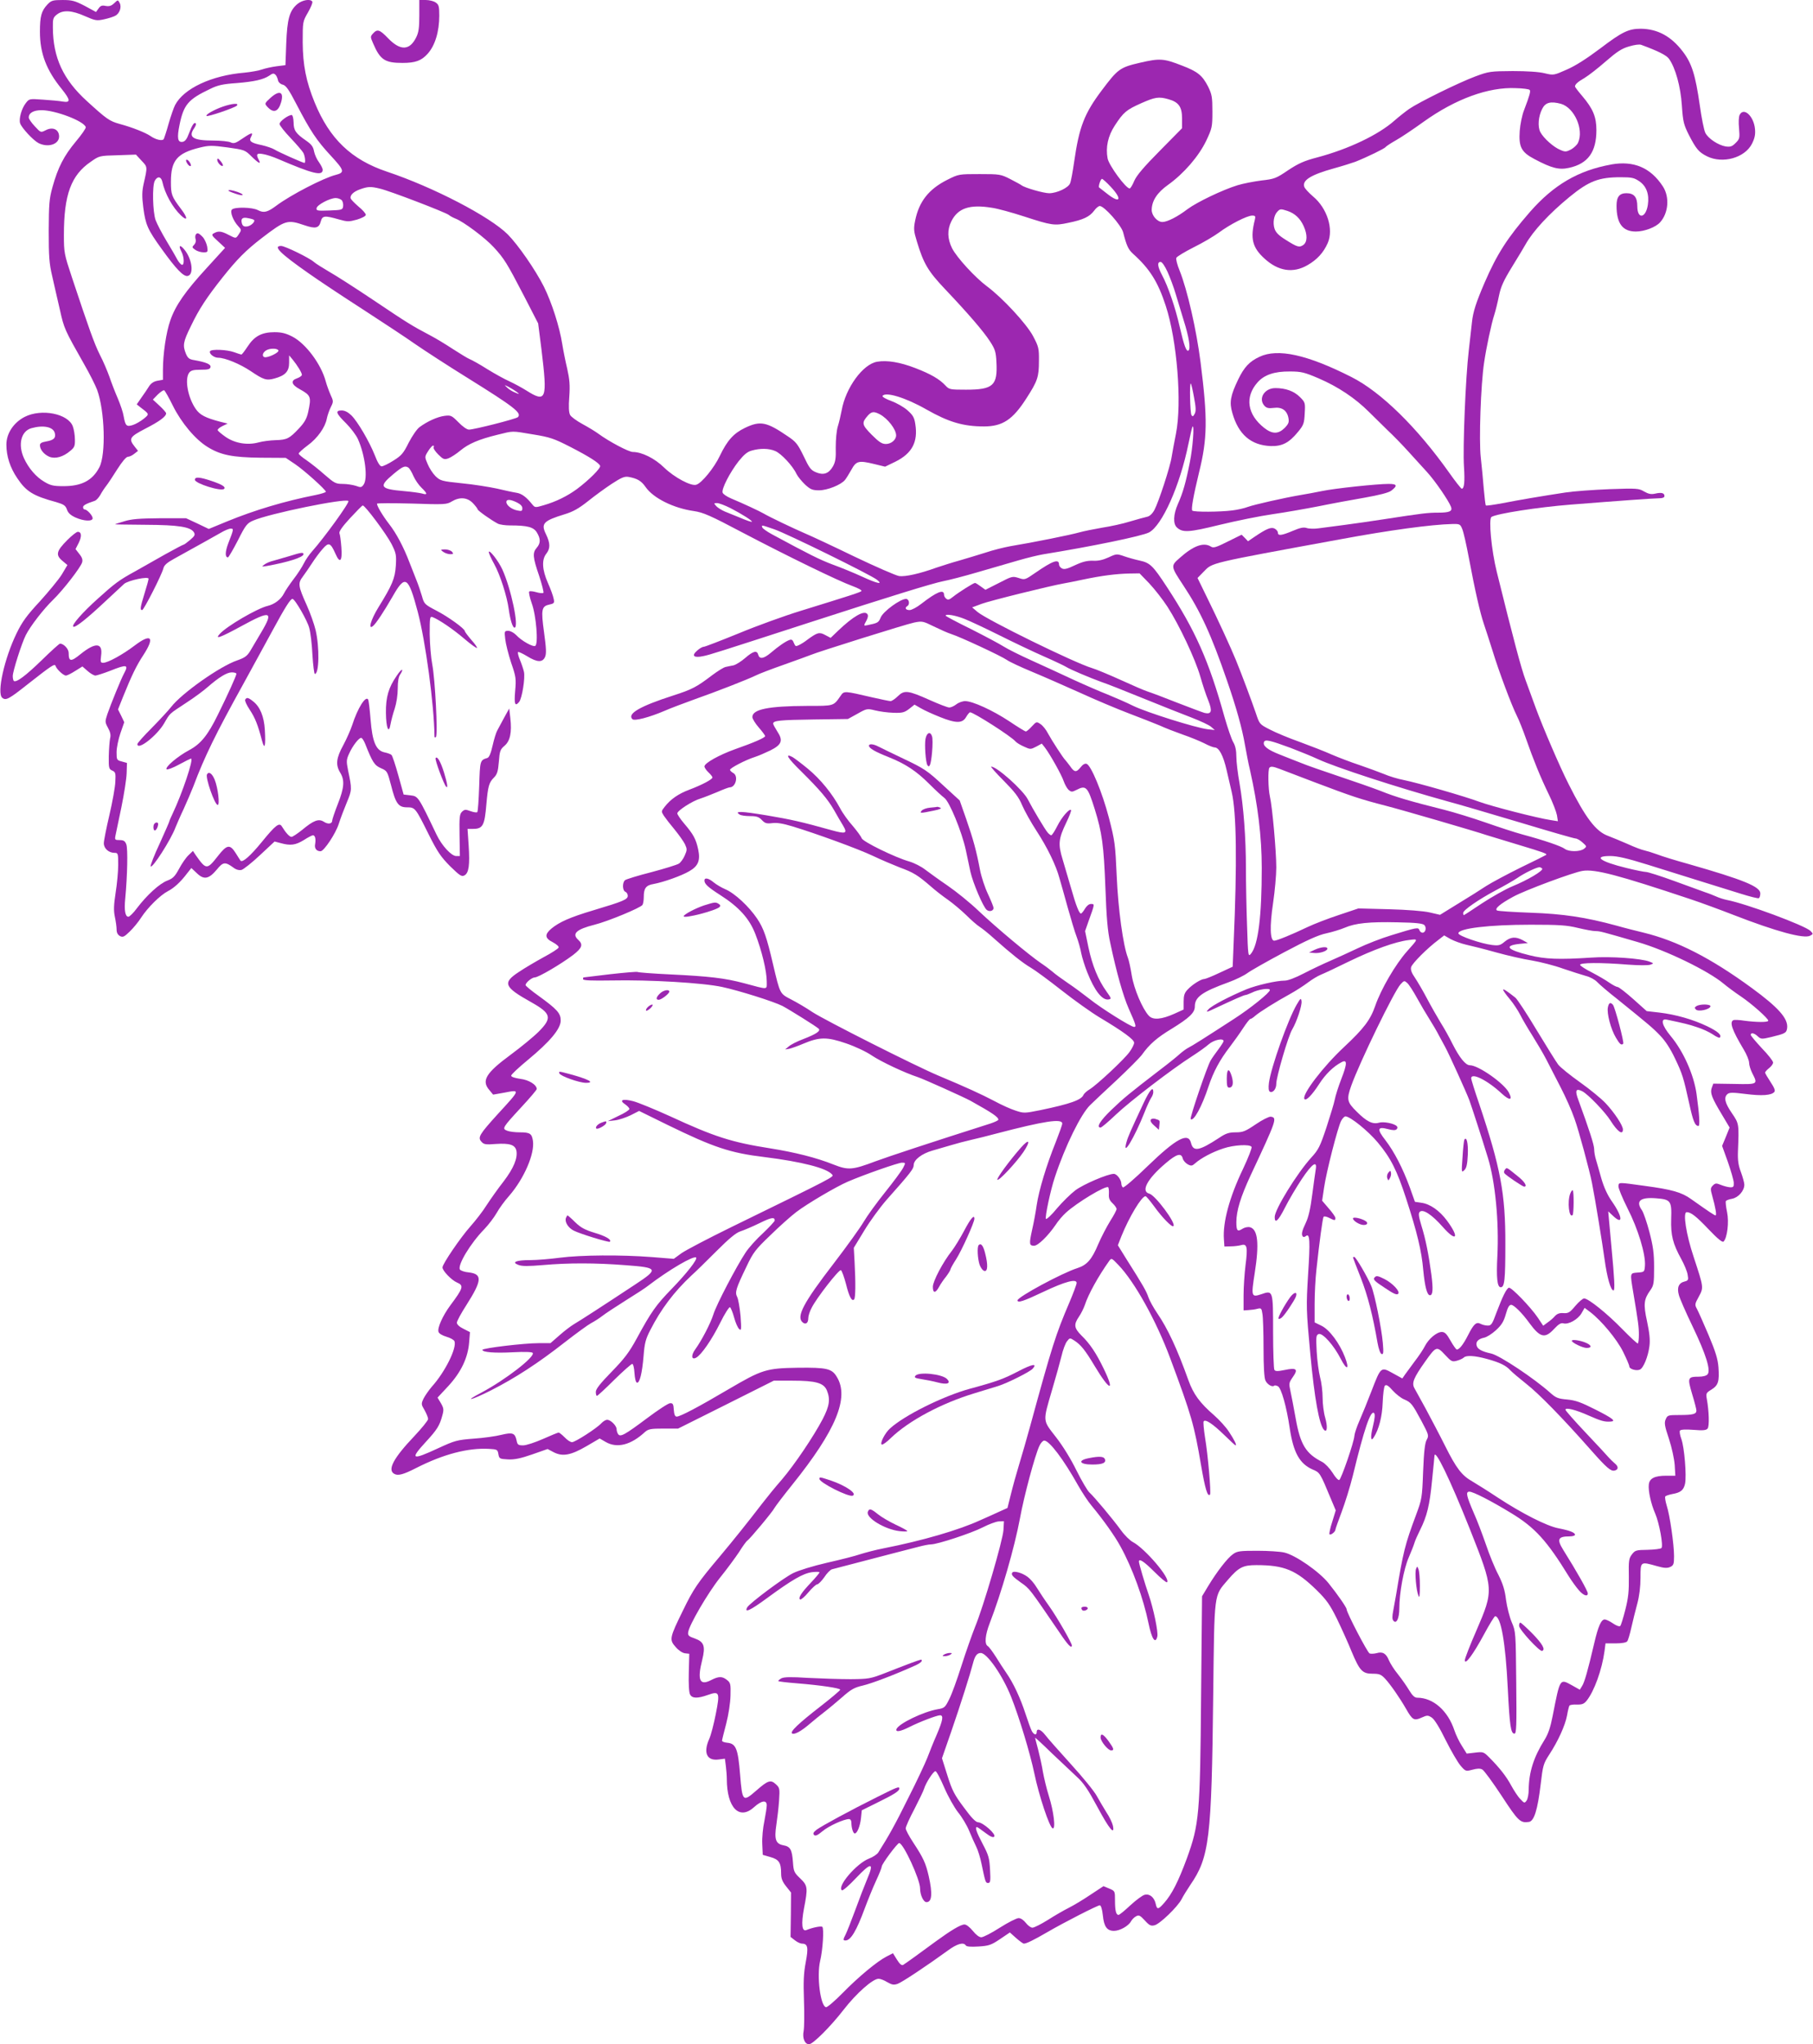 <?xml version="1.0" standalone="no"?>
<!DOCTYPE svg PUBLIC "-//W3C//DTD SVG 20010904//EN"
 "http://www.w3.org/TR/2001/REC-SVG-20010904/DTD/svg10.dtd">
<svg version="1.0" xmlns="http://www.w3.org/2000/svg"
 width="1135pt" height="1280pt" viewBox="0 0 1135 1280"
 preserveAspectRatio="xMidYMid meet">
<g transform="translate(0,1280) scale(0.1,-0.1)"
fill="#9c27b0" stroke="none">
<path d="M298 12773 c-39 -41 -48 -74 -48 -172 0 -135 40 -240 137 -359 55
-69 56 -86 6 -78 -21 4 -77 9 -124 12 -85 6 -86 6 -107 -21 -27 -34 -45 -99
-36 -127 9 -28 81 -106 115 -124 60 -30 129 -8 129 42 -1 44 -40 62 -85 38
-30 -15 -30 -15 -67 25 -21 22 -38 47 -38 55 0 29 30 46 80 46 87 0 265 -68
277 -106 2 -7 -26 -47 -62 -90 -75 -90 -112 -162 -146 -284 -21 -75 -23 -107
-24 -275 0 -161 3 -205 22 -285 12 -52 33 -147 48 -210 26 -117 29 -124 152
-341 34 -59 70 -131 81 -160 48 -131 56 -405 14 -485 -43 -83 -112 -119 -228
-118 -58 0 -78 4 -116 27 -52 30 -99 85 -128 148 -39 86 -18 170 47 188 75 21
136 8 146 -30 8 -31 -6 -45 -53 -53 -29 -5 -40 -11 -40 -24 0 -27 26 -58 59
-72 37 -15 87 -1 131 37 26 21 30 31 29 71 0 26 -6 63 -13 82 -29 80 -196 113
-301 60 -70 -36 -115 -104 -115 -174 0 -72 23 -144 68 -210 56 -84 100 -111
244 -150 47 -14 58 -21 67 -46 7 -22 23 -36 53 -50 53 -24 108 -26 108 -5 0
17 -35 55 -50 55 -5 0 -10 6 -10 14 0 12 19 22 73 40 10 3 25 20 35 37 9 17
26 43 38 58 11 14 42 61 69 104 30 47 55 77 66 77 9 0 27 8 40 19 l23 18 -22
28 c-38 48 -30 60 66 110 90 46 132 77 132 97 0 5 -19 27 -42 48 l-41 38 31
32 c18 17 36 29 40 26 5 -3 30 -47 55 -98 53 -106 140 -210 217 -257 81 -50
155 -65 332 -67 l157 -1 58 -39 c58 -39 193 -161 193 -173 0 -4 -28 -13 -62
-20 -197 -39 -384 -95 -557 -166 l-114 -47 -71 34 -71 33 -165 0 c-129 -1
-177 -5 -222 -19 -32 -9 -58 -18 -58 -19 0 -1 87 -2 193 -3 204 -1 280 -13
301 -47 9 -16 5 -23 -24 -48 -19 -16 -37 -29 -40 -29 -4 0 -56 -28 -116 -61
-60 -34 -145 -82 -189 -107 -99 -54 -128 -76 -233 -171 -96 -86 -167 -167
-153 -175 12 -8 86 51 203 161 51 48 103 96 115 107 26 22 153 49 153 32 0 -6
-11 -47 -25 -91 -27 -88 -30 -105 -15 -105 10 0 123 221 133 262 5 20 24 36
70 61 152 84 245 136 287 160 25 15 53 27 64 27 20 0 20 -2 -15 -92 -20 -53
-21 -88 -2 -88 4 0 32 48 62 106 48 96 58 108 95 124 99 44 578 142 597 123 9
-9 -152 -231 -227 -315 -18 -20 -42 -55 -52 -76 -11 -22 -39 -66 -64 -98 -25
-33 -52 -73 -61 -91 -19 -37 -59 -67 -102 -77 -66 -16 -256 -127 -299 -175
-34 -37 2 -24 136 49 183 100 203 94 123 -40 -24 -41 -55 -93 -68 -115 -20
-33 -34 -43 -82 -60 -107 -36 -348 -206 -414 -292 -18 -23 -73 -82 -122 -132
-49 -49 -89 -94 -89 -100 0 -43 121 51 167 129 39 67 29 57 138 129 50 32 110
77 135 99 70 61 120 92 151 92 16 0 29 -4 29 -9 0 -11 -54 -131 -116 -256 -63
-129 -108 -184 -180 -222 -71 -38 -153 -107 -141 -120 5 -4 40 9 78 30 37 20
71 37 75 37 18 0 -55 -218 -116 -346 -11 -23 -20 -44 -20 -47 0 -3 -27 -65
-60 -138 -34 -72 -59 -137 -57 -143 7 -21 128 167 156 244 8 19 30 71 51 115
20 44 47 107 60 140 71 189 140 329 312 640 57 105 140 255 183 335 79 146
113 200 126 200 15 0 93 -135 105 -182 8 -28 17 -104 20 -169 4 -66 11 -119
15 -119 27 0 30 166 5 274 -9 38 -34 108 -55 155 -55 122 -57 139 -25 181 14
19 41 58 59 86 18 28 47 67 65 87 38 44 49 39 80 -30 28 -65 44 -48 37 41 -3
39 -8 78 -12 87 -4 10 18 42 67 95 40 43 75 79 79 79 15 0 148 -179 180 -241
29 -58 31 -69 27 -136 -5 -80 -23 -122 -109 -261 -48 -78 -67 -145 -33 -116
18 15 66 87 123 186 78 137 97 125 156 -97 49 -185 103 -584 105 -780 0 -8 3
-10 9 -5 13 14 -5 364 -23 455 -8 41 -15 126 -16 189 0 104 1 113 18 107 41
-16 129 -76 198 -135 41 -35 77 -61 80 -58 3 2 -13 26 -36 51 -22 26 -40 50
-40 54 0 15 -102 89 -177 128 -75 39 -78 43 -91 90 -8 27 -23 72 -34 99 -11
28 -31 78 -44 112 -37 97 -82 183 -129 243 -40 52 -75 111 -75 126 0 4 98 4
218 1 205 -7 219 -6 250 13 50 30 98 26 133 -11 16 -17 29 -34 29 -38 0 -8 88
-70 127 -90 12 -6 46 -11 76 -11 109 0 147 -10 168 -44 24 -40 24 -67 -1 -96
-27 -31 -25 -59 15 -175 18 -55 30 -103 27 -107 -4 -4 -24 -2 -45 4 -20 6 -40
8 -44 4 -4 -4 3 -37 16 -74 28 -76 42 -254 22 -266 -14 -9 -87 32 -120 68 -14
14 -35 26 -49 26 -24 0 -25 -2 -19 -52 3 -29 20 -96 37 -148 30 -87 32 -100
25 -177 -7 -83 -1 -99 25 -68 18 22 39 151 30 189 -4 17 -15 50 -25 74 -10 24
-15 45 -12 49 3 3 29 -9 57 -26 63 -39 96 -40 112 -5 9 20 8 53 -6 154 -20
145 -16 164 35 175 28 6 31 10 25 36 -3 17 -19 61 -36 99 -36 82 -40 145 -10
183 26 33 25 66 -2 122 -33 67 -16 84 117 125 53 16 88 36 145 81 41 33 108
82 149 109 60 39 80 48 105 44 56 -10 81 -25 108 -64 48 -69 174 -132 302
-150 59 -9 101 -27 307 -136 280 -147 598 -302 687 -334 35 -13 59 -26 55 -31
-8 -8 -67 -27 -381 -124 -101 -31 -275 -94 -388 -141 -113 -46 -211 -84 -219
-84 -8 0 -27 -11 -42 -25 -36 -32 -19 -46 41 -33 42 9 71 18 666 211 506 164
766 244 835 258 33 6 130 31 215 56 85 25 200 58 255 74 55 16 125 33 155 38
303 49 618 114 663 137 82 43 194 293 247 555 12 57 23 106 26 108 12 12 1
-134 -17 -222 -25 -128 -44 -194 -75 -263 -29 -66 -31 -124 -6 -147 36 -33 74
-31 269 17 103 25 251 55 328 66 77 11 208 34 290 50 83 17 213 41 289 54 90
16 149 31 165 43 42 32 38 43 -16 43 -72 0 -338 -28 -418 -45 -38 -8 -99 -19
-135 -25 -100 -17 -286 -59 -328 -74 -20 -8 -64 -18 -97 -22 -78 -10 -241 -11
-251 -1 -8 8 7 92 42 237 53 214 55 336 10 691 -26 205 -83 454 -131 574 -15
36 -24 72 -21 80 3 8 51 37 108 66 57 28 128 70 158 92 68 51 177 107 209 107
20 0 22 -4 17 -25 -30 -118 -16 -175 60 -244 86 -79 179 -94 270 -41 59 34 99
77 126 138 38 86 -3 218 -92 292 -27 23 -52 50 -55 61 -13 41 43 75 187 115
51 14 111 33 133 41 73 29 184 83 189 92 4 5 32 24 64 42 31 17 110 70 175
117 200 143 406 218 577 210 43 -1 82 -6 86 -11 8 -7 0 -35 -35 -127 -12 -30
-24 -89 -27 -130 -7 -100 10 -133 92 -176 109 -58 155 -69 217 -55 118 26 171
99 171 236 0 83 -21 134 -89 214 -25 29 -45 56 -45 59 0 14 17 29 60 54 25 15
84 61 132 103 69 60 100 81 146 94 33 10 66 15 77 10 106 -39 158 -65 174 -88
40 -57 72 -172 80 -291 7 -104 12 -121 44 -185 46 -89 62 -108 114 -134 97
-48 236 -10 281 79 17 34 22 57 19 91 -7 81 -70 140 -96 90 -6 -11 -8 -47 -4
-84 5 -61 4 -67 -21 -92 -23 -23 -33 -26 -63 -22 -46 8 -109 49 -127 85 -8 15
-24 94 -35 174 -27 189 -50 262 -106 335 -73 96 -158 142 -264 143 -75 0 -117
-20 -251 -122 -85 -64 -158 -111 -212 -134 -81 -36 -82 -36 -137 -23 -35 9
-111 14 -201 14 -139 -1 -149 -2 -235 -34 -104 -39 -350 -160 -413 -203 -24
-17 -66 -50 -92 -73 -100 -89 -288 -179 -485 -231 -80 -21 -116 -37 -181 -80
-75 -51 -86 -55 -166 -64 -47 -6 -115 -19 -151 -30 -94 -29 -254 -106 -312
-149 -64 -49 -128 -81 -158 -81 -32 0 -67 40 -67 76 1 57 34 108 103 157 99
71 191 178 238 275 37 79 39 86 39 184 0 90 -3 107 -27 156 -36 70 -65 94
-165 132 -113 44 -137 46 -262 17 -125 -29 -138 -39 -238 -172 -110 -146 -142
-230 -173 -445 -9 -63 -20 -125 -26 -138 -11 -28 -81 -61 -130 -62 -35 0 -154
34 -174 50 -5 4 -38 22 -71 39 -59 30 -66 31 -191 31 -129 0 -131 0 -201 -35
-118 -59 -179 -137 -203 -257 -10 -50 -9 -65 11 -130 42 -139 70 -186 176
-298 144 -152 240 -263 282 -328 32 -49 37 -67 40 -129 8 -147 -20 -173 -191
-173 -99 0 -105 1 -128 26 -37 40 -92 72 -188 109 -95 37 -178 51 -240 40 -89
-15 -197 -163 -222 -305 -6 -30 -16 -75 -24 -100 -8 -26 -13 -81 -13 -131 2
-69 -2 -92 -18 -120 -26 -45 -59 -56 -106 -36 -32 13 -42 27 -77 101 -37 76
-48 90 -99 124 -133 91 -172 99 -268 53 -71 -34 -111 -78 -158 -176 -35 -74
-113 -170 -147 -180 -32 -11 -138 46 -201 107 -59 58 -140 98 -196 98 -26 0
-149 65 -217 115 -16 12 -60 39 -97 59 -37 20 -73 46 -79 58 -8 15 -10 52 -5
114 5 73 2 108 -13 175 -11 46 -25 116 -31 154 -17 109 -66 261 -115 360 -54
107 -161 261 -226 327 -112 112 -466 296 -756 393 -224 75 -360 206 -453 433
-54 132 -74 235 -75 377 0 129 0 130 33 187 18 32 31 62 27 68 -11 19 -63 10
-93 -15 -50 -42 -64 -94 -70 -247 l-5 -136 -56 -7 c-30 -4 -71 -13 -91 -20
-19 -7 -69 -16 -110 -20 -205 -17 -380 -99 -434 -203 -8 -15 -26 -67 -40 -115
-13 -48 -28 -92 -31 -98 -9 -13 -50 -4 -84 20 -31 21 -114 54 -192 75 -64 18
-80 29 -206 144 -147 134 -211 271 -212 459 -1 55 2 64 25 82 38 30 93 27 176
-10 64 -28 73 -30 119 -20 28 6 59 16 70 22 28 14 42 55 28 81 -11 20 -11 20
-34 -2 -18 -17 -31 -21 -54 -17 -23 5 -32 1 -44 -16 l-16 -22 -70 38 c-62 32
-79 37 -139 37 -61 0 -71 -3 -94 -27z m1430 -445 c5 -7 11 -22 13 -33 3 -11
15 -22 29 -25 20 -5 38 -30 85 -121 89 -171 127 -228 216 -324 85 -92 89 -105
31 -120 -76 -19 -281 -125 -371 -192 -56 -42 -79 -48 -116 -29 -35 19 -146 21
-163 4 -14 -14 8 -71 40 -105 20 -21 20 -24 4 -48 -20 -30 -17 -30 -66 -5 -44
23 -63 25 -90 10 -18 -9 -16 -14 25 -51 l44 -41 -114 -125 c-135 -147 -197
-236 -229 -330 -26 -73 -46 -210 -46 -309 l0 -62 -34 -6 c-23 -4 -41 -16 -53
-35 -10 -16 -31 -48 -48 -71 l-29 -42 24 -19 c56 -43 56 -41 20 -71 -19 -15
-49 -33 -68 -39 -40 -13 -47 -6 -58 55 -3 22 -20 72 -36 110 -17 39 -41 101
-53 137 -13 36 -39 98 -60 138 -35 70 -68 163 -175 485 -48 145 -50 154 -50
265 0 252 45 374 168 458 54 38 55 38 169 41 l114 4 35 -38 c38 -40 38 -36 13
-146 -10 -46 -11 -77 -2 -147 14 -108 27 -138 116 -261 89 -124 135 -172 161
-168 41 6 30 103 -18 163 -29 36 -41 30 -21 -9 19 -35 20 -89 3 -84 -7 3 -20
18 -28 33 -8 16 -39 69 -68 117 -29 48 -59 106 -68 130 -18 52 -22 215 -5 246
16 30 39 28 47 -5 16 -75 64 -162 118 -213 42 -39 42 -14 -1 42 -59 78 -63 90
-63 170 0 133 38 179 181 214 58 14 75 14 173 1 106 -15 110 -16 150 -56 45
-44 63 -53 46 -22 -19 36 -13 44 28 36 20 -3 62 -17 92 -30 219 -94 280 -109
280 -68 0 9 -11 30 -23 47 -13 17 -27 48 -31 68 -5 29 -16 44 -49 67 -65 45
-79 64 -79 115 -1 26 -6 46 -12 46 -22 0 -76 -40 -76 -56 0 -9 31 -48 69 -88
37 -39 73 -81 80 -93 11 -21 15 -63 7 -63 -10 0 -167 70 -188 84 -13 8 -48 20
-78 27 -69 14 -83 25 -69 51 17 32 5 30 -51 -8 -45 -31 -56 -35 -77 -25 -13 6
-62 11 -108 11 -128 0 -159 21 -119 78 9 13 13 26 10 29 -10 11 -23 -9 -43
-62 -13 -36 -25 -51 -40 -53 -31 -5 -36 24 -19 107 26 126 54 159 191 224 48
24 81 31 168 37 109 9 166 22 202 46 24 17 30 17 43 2z m5586 -149 c65 -18 86
-48 86 -120 l0 -62 -139 -141 c-100 -101 -145 -154 -160 -188 -11 -27 -24 -48
-29 -48 -24 0 -130 145 -138 188 -13 70 2 140 45 206 55 84 72 98 166 140 86
38 109 42 169 25z m2458 -29 c84 -24 145 -161 107 -244 -6 -13 -26 -32 -44
-42 -29 -15 -37 -16 -66 -3 -43 17 -106 74 -126 112 -18 35 -12 100 12 146 20
40 53 48 117 31z m-2818 -520 c74 -79 59 -108 -23 -43 -25 20 -48 38 -50 39
-7 5 9 54 18 54 4 0 29 -22 55 -50z m-4576 -11 c59 -13 413 -149 432 -165 8
-7 27 -17 42 -23 50 -19 186 -121 239 -179 66 -72 82 -98 190 -306 l88 -171
21 -165 c38 -312 30 -334 -95 -255 -27 17 -75 43 -105 57 -30 13 -93 48 -140
77 -47 30 -96 57 -109 62 -13 5 -60 34 -105 63 -44 29 -108 68 -141 85 -119
63 -143 78 -350 217 -116 78 -244 160 -285 183 -41 24 -84 51 -95 61 -28 25
-181 100 -205 100 -53 0 -7 -46 170 -170 69 -49 225 -152 346 -230 120 -78
266 -174 324 -215 58 -40 204 -135 325 -210 297 -185 343 -221 317 -247 -11
-11 -274 -78 -306 -78 -13 0 -40 19 -66 46 -43 43 -47 45 -88 40 -44 -6 -106
-34 -155 -70 -16 -11 -46 -55 -68 -97 -33 -67 -46 -82 -96 -113 -31 -20 -65
-36 -74 -36 -10 0 -25 23 -42 68 -34 86 -107 211 -147 251 -21 20 -41 31 -61
31 -42 0 -36 -18 27 -80 30 -30 64 -75 75 -100 45 -101 63 -247 35 -285 -13
-18 -18 -18 -48 -7 -19 6 -56 12 -82 12 -44 0 -53 5 -114 58 -37 33 -88 73
-114 91 -27 18 -48 36 -48 41 0 5 25 28 56 51 62 45 110 114 120 168 4 20 15
52 25 72 17 34 17 37 -2 78 -10 23 -24 61 -30 84 -29 107 -124 235 -208 279
-41 21 -67 28 -113 28 -79 0 -126 -25 -168 -90 -18 -27 -35 -50 -39 -50 -3 0
-24 7 -46 15 -45 16 -141 20 -150 6 -8 -15 24 -41 51 -41 43 0 137 -39 204
-84 80 -54 98 -60 148 -46 67 18 92 44 92 98 l0 47 21 -25 c31 -38 59 -84 59
-97 0 -6 -14 -16 -31 -22 -41 -14 -35 -39 16 -67 72 -40 75 -48 54 -145 -9
-40 -22 -64 -57 -101 -60 -64 -75 -72 -147 -74 -33 -1 -81 -7 -106 -14 -69
-19 -148 -6 -206 34 -26 18 -48 37 -50 42 -2 6 11 17 29 26 l33 16 -45 11
c-95 25 -129 43 -155 81 -49 71 -70 186 -41 226 11 15 27 19 72 19 47 0 59 3
62 17 3 17 -28 30 -101 43 -32 5 -41 12 -53 40 -21 52 -18 74 31 173 51 107
100 181 200 307 89 112 146 169 242 243 150 115 162 118 268 82 70 -24 92 -19
103 23 10 37 23 39 114 13 53 -15 62 -15 113 -1 32 10 55 22 55 30 0 8 -20 31
-45 51 -24 21 -46 43 -49 50 -8 20 16 44 59 59 48 17 66 18 123 4z m-238 -73
c6 -8 10 -25 8 -38 -3 -22 -8 -23 -86 -26 -76 -3 -83 -1 -80 15 4 21 82 62
119 63 15 0 32 -7 39 -14z m4070 -47 c36 -5 126 -30 200 -54 175 -57 191 -59
279 -40 93 19 132 38 160 75 12 17 28 30 36 30 28 0 134 -120 146 -164 22 -85
32 -107 61 -134 105 -94 157 -176 206 -327 71 -217 102 -608 64 -800 -11 -55
-23 -120 -27 -145 -8 -59 -82 -285 -108 -333 -13 -24 -30 -40 -47 -43 -14 -3
-61 -16 -105 -29 -44 -14 -123 -31 -175 -39 -52 -9 -117 -22 -145 -30 -48 -14
-284 -62 -430 -86 -38 -7 -108 -24 -155 -40 -47 -15 -121 -37 -165 -50 -44
-12 -109 -33 -145 -45 -102 -37 -192 -57 -231 -52 -20 3 -146 58 -280 122
-134 65 -273 130 -309 145 -74 32 -223 103 -260 125 -26 15 -122 60 -203 94
-26 11 -50 27 -53 36 -9 22 46 128 100 197 34 42 55 60 83 67 52 15 107 14
146 -3 37 -15 110 -93 133 -143 9 -18 34 -48 55 -68 33 -30 46 -35 87 -35 51
0 137 34 162 65 8 10 26 39 40 64 30 55 46 59 141 36 l70 -17 64 31 c105 52
143 124 125 236 -6 41 -15 56 -49 86 -22 20 -68 46 -101 58 -33 12 -58 26 -55
32 18 28 146 -11 275 -85 139 -79 230 -106 360 -106 116 0 180 42 265 175 71
110 79 135 79 235 1 79 -2 90 -37 156 -41 77 -192 240 -288 311 -75 56 -189
180 -219 239 -29 59 -31 115 -4 169 41 82 115 107 254 84z m1851 -20 c46 -16
78 -46 100 -94 25 -55 24 -100 -2 -119 -25 -17 -37 -14 -111 33 -42 26 -61 45
-69 69 -12 37 -4 85 18 107 17 18 21 18 64 4z m-6471 -56 c10 -10 -19 -38 -43
-41 -18 -2 -27 2 -32 17 -10 32 3 43 38 35 18 -3 34 -8 37 -11z m5719 -325
c16 -35 39 -97 51 -138 12 -41 35 -115 50 -165 34 -107 45 -180 30 -190 -13
-8 -27 29 -55 150 -26 116 -73 254 -110 322 -29 55 -32 83 -9 83 9 0 26 -25
43 -62z m-5566 -493 c3 -14 -70 -48 -88 -41 -19 7 -8 35 19 46 26 11 66 8 69
-5z m5732 -293 c12 -63 13 -87 4 -103 -9 -17 -13 -19 -20 -8 -9 14 -13 206 -4
197 3 -2 12 -41 20 -86z m-4240 34 c19 -15 18 -16 -10 -4 -16 6 -39 20 -50 31
-20 19 -20 19 10 4 17 -9 39 -23 50 -31z m2273 -140 c49 -26 102 -94 102 -132
0 -28 -31 -54 -64 -54 -25 0 -43 12 -89 58 -62 63 -64 74 -24 120 24 26 38 27
75 8z m-2171 -126 c105 -17 131 -26 229 -76 123 -63 185 -103 191 -121 5 -14
-70 -89 -145 -145 -60 -44 -130 -79 -210 -102 -51 -15 -53 -15 -70 6 -38 47
-66 68 -101 73 -20 3 -74 15 -121 26 -47 10 -145 26 -219 33 -127 13 -135 16
-165 45 -17 17 -39 51 -49 76 -19 44 -19 45 3 80 12 19 26 35 31 35 6 0 7 -5
4 -10 -4 -6 9 -26 28 -45 31 -31 38 -34 64 -25 16 6 50 28 75 49 52 43 115 70
233 99 102 25 85 25 222 2z m-780 -208 c6 -4 21 -28 31 -52 11 -25 34 -58 51
-74 38 -37 39 -47 3 -36 -16 4 -66 11 -113 15 -150 13 -160 28 -68 105 60 50
74 56 96 42z m679 -218 c22 -11 34 -23 34 -36 0 -18 -4 -20 -32 -14 -35 7 -68
32 -68 53 0 18 25 17 66 -3z m1336 -35 c70 -36 140 -80 135 -86 -3 -2 -33 8
-68 23 -35 14 -81 33 -101 41 -21 9 -45 24 -54 34 -16 18 -16 19 5 19 12 0 49
-14 83 -31z m275 -133 c77 -26 602 -284 643 -316 42 -33 1 -24 -94 20 -48 22
-130 56 -183 75 -84 32 -142 61 -381 190 -31 17 -58 36 -60 43 -5 16 -7 16 75
-12z"/>
<path d="M1692 12186 c-36 -33 -36 -35 -19 -54 39 -43 69 -33 87 28 19 66 -11
78 -68 26z"/>
<path d="M1394 12132 c-54 -19 -109 -50 -101 -58 7 -7 176 51 189 64 18 18
-27 15 -88 -6z"/>
<path d="M1360 11799 c0 -17 27 -45 35 -37 3 3 -3 16 -14 29 -16 19 -20 20
-21 8z"/>
<path d="M1170 11780 c6 -11 15 -20 21 -20 6 0 6 7 -1 20 -6 11 -15 20 -21 20
-6 0 -6 -7 1 -20z"/>
<path d="M1430 11606 c0 -2 20 -11 45 -19 51 -18 62 -7 12 11 -34 12 -57 15
-57 8z"/>
<path d="M1225 11330 c-3 -6 -4 -19 0 -29 3 -11 -1 -25 -10 -34 -14 -14 -13
-17 7 -31 12 -9 36 -16 52 -16 27 0 28 2 23 36 -4 20 -16 47 -28 60 -25 26
-35 29 -44 14z"/>
<path d="M2625 12703 c0 -78 -4 -106 -20 -138 -41 -82 -99 -84 -176 -4 -52 54
-67 59 -94 29 -17 -19 -17 -21 1 -62 44 -103 74 -122 184 -122 80 0 118 14
156 56 47 51 74 139 74 240 0 58 -3 69 -22 82 -12 9 -41 16 -63 16 l-40 0 0
-97z"/>
<path d="M10087 11770 c-206 -37 -360 -127 -509 -297 -141 -162 -206 -263
-284 -443 -54 -126 -72 -182 -79 -247 -3 -32 -13 -112 -20 -178 -20 -167 -38
-610 -30 -727 6 -94 2 -138 -14 -138 -4 0 -39 44 -77 98 -203 287 -429 508
-613 601 -278 141 -462 181 -576 127 -63 -29 -96 -65 -133 -141 -49 -102 -57
-144 -37 -211 38 -135 117 -202 240 -207 72 -2 115 20 172 90 34 41 38 53 41
114 4 67 3 70 -30 103 -37 37 -89 56 -154 56 -68 0 -109 -66 -68 -111 13 -14
26 -17 58 -13 50 7 83 -15 92 -63 5 -27 1 -37 -24 -63 -40 -39 -77 -39 -128 1
-106 84 -122 193 -42 284 42 48 106 70 203 69 71 0 91 -5 180 -43 123 -53 230
-125 315 -210 36 -36 90 -89 120 -118 30 -28 85 -84 122 -125 36 -40 91 -100
121 -133 53 -58 136 -180 151 -219 10 -27 -9 -36 -81 -36 -64 0 -98 -4 -338
-41 -77 -12 -189 -28 -250 -36 -60 -8 -132 -17 -160 -21 -27 -4 -61 -3 -75 2
-19 6 -40 2 -87 -18 -71 -30 -93 -32 -93 -11 0 8 -9 19 -20 25 -22 12 -52 -1
-126 -51 l-41 -28 -20 21 -20 20 -87 -43 c-74 -37 -90 -42 -106 -31 -45 28
-109 5 -194 -71 -58 -51 -58 -51 23 -174 106 -160 174 -308 272 -593 59 -170
96 -304 113 -405 9 -49 22 -119 31 -155 50 -221 74 -421 74 -615 0 -302 -22
-480 -67 -536 -18 -22 -19 -18 -25 176 -4 109 -7 269 -7 355 0 195 -15 392
-40 535 -11 60 -20 135 -20 167 0 38 -6 68 -19 90 -11 18 -35 89 -55 158 -98
353 -183 543 -361 815 -87 133 -105 151 -170 165 -28 6 -71 18 -97 27 -46 16
-49 16 -98 -7 -35 -16 -65 -23 -98 -21 -36 1 -65 -6 -112 -28 -48 -23 -68 -28
-82 -20 -10 5 -18 16 -18 24 0 38 -39 24 -149 -52 -64 -44 -65 -45 -104 -32
-38 12 -42 11 -123 -31 l-85 -43 -29 21 c-16 12 -32 22 -36 22 -10 0 -103 -59
-138 -87 -22 -18 -31 -21 -42 -12 -8 6 -14 17 -14 25 0 37 -45 19 -144 -58
-27 -21 -59 -38 -72 -38 -24 0 -32 14 -14 25 18 11 11 45 -8 45 -36 0 -142
-78 -158 -115 -14 -34 -18 -36 -86 -50 -22 -4 -22 -4 -3 31 10 20 11 32 4 40
-20 24 -89 -16 -182 -105 l-47 -45 -34 18 c-37 20 -49 16 -111 -29 -16 -13
-40 -28 -53 -34 -20 -10 -23 -9 -32 13 -7 19 -14 24 -27 19 -24 -8 -69 -39
-117 -80 -45 -38 -71 -42 -79 -13 -8 30 -31 24 -82 -20 -25 -22 -58 -42 -73
-46 -15 -3 -37 -7 -49 -10 -12 -2 -50 -26 -85 -52 -97 -74 -126 -89 -244 -127
-208 -67 -289 -114 -255 -148 13 -13 105 11 201 52 36 16 119 47 185 71 142
50 336 126 385 150 19 10 100 41 180 69 80 28 154 56 165 60 41 18 598 193
648 203 50 10 55 9 122 -24 39 -19 88 -41 110 -48 57 -18 314 -138 348 -162
15 -11 85 -44 155 -73 70 -29 206 -89 302 -132 96 -44 236 -103 310 -131 74
-28 160 -62 191 -75 30 -14 94 -39 142 -56 47 -16 108 -41 136 -55 28 -15 57
-26 65 -26 27 0 54 -50 75 -142 12 -51 26 -113 32 -138 30 -128 34 -443 12
-944 l-6 -149 -82 -38 c-46 -22 -89 -39 -96 -39 -20 0 -77 -36 -105 -67 -19
-20 -24 -37 -24 -75 l0 -49 -57 -26 c-83 -37 -135 -41 -161 -13 -40 43 -93
168 -107 253 -7 45 -18 95 -24 110 -30 77 -61 304 -70 510 -9 200 -11 220 -49
367 -42 160 -111 326 -139 337 -10 4 -24 -3 -37 -20 -28 -35 -40 -34 -67 6
-13 17 -26 34 -29 37 -12 10 -87 126 -109 167 -12 24 -33 50 -47 59 -25 17
-26 16 -54 -14 -16 -18 -33 -32 -38 -32 -5 0 -52 29 -104 64 -103 68 -229 126
-276 126 -16 0 -41 -9 -55 -20 -14 -11 -34 -20 -44 -20 -11 0 -65 21 -121 46
-138 62 -161 64 -201 25 -17 -17 -38 -31 -46 -31 -7 0 -60 11 -117 24 -172 40
-174 41 -195 10 -46 -66 -39 -64 -211 -64 -241 -1 -342 -21 -342 -70 0 -10 18
-40 40 -65 22 -25 40 -50 40 -54 0 -10 -71 -41 -188 -82 -100 -36 -192 -87
-192 -108 0 -7 11 -24 25 -37 14 -13 25 -27 25 -32 0 -12 -64 -46 -143 -76
-70 -26 -119 -60 -157 -109 -21 -27 -21 -28 -4 -55 10 -15 40 -54 67 -86 27
-33 56 -74 65 -92 14 -31 14 -36 -2 -72 -9 -21 -26 -44 -37 -50 -11 -7 -88
-31 -171 -53 -83 -21 -157 -44 -165 -50 -18 -15 -17 -65 2 -73 8 -3 15 -14 15
-25 0 -23 -29 -35 -216 -91 -147 -44 -212 -73 -263 -115 -43 -37 -40 -60 10
-85 22 -12 39 -26 36 -33 -2 -7 -44 -34 -93 -60 -49 -27 -119 -68 -156 -93
-104 -68 -93 -94 77 -189 126 -71 133 -98 48 -184 -32 -32 -111 -97 -176 -145
-156 -115 -185 -163 -133 -222 l23 -28 68 12 c104 20 105 23 -39 -134 -115
-127 -127 -146 -102 -173 15 -17 27 -19 89 -14 88 6 122 -5 130 -43 8 -46 -17
-108 -80 -191 -34 -43 -81 -110 -106 -148 -24 -39 -71 -99 -103 -135 -62 -70
-174 -234 -174 -256 0 -21 57 -80 90 -94 45 -19 41 -34 -42 -145 -47 -64 -81
-140 -73 -164 3 -11 23 -23 50 -31 24 -7 46 -19 50 -28 16 -42 -59 -193 -142
-285 -18 -21 -41 -54 -51 -73 -16 -34 -16 -37 6 -74 12 -22 22 -46 22 -55 0
-9 -39 -57 -86 -107 -132 -139 -171 -213 -125 -237 23 -13 58 -3 136 37 171
87 325 127 455 120 52 -3 55 -4 60 -33 5 -29 8 -30 60 -33 41 -2 79 6 151 31
l97 34 38 -20 c56 -29 108 -19 206 38 l82 48 38 -22 c71 -41 158 -19 246 63
21 18 36 21 116 21 l91 0 300 150 299 150 116 0 c147 0 196 -14 216 -60 23
-56 17 -98 -26 -181 -56 -107 -175 -284 -256 -379 -38 -43 -94 -112 -124 -151
-85 -111 -177 -226 -265 -331 -139 -165 -164 -202 -230 -338 -84 -171 -86
-182 -45 -228 18 -21 42 -37 58 -39 l27 -3 -3 -117 c-2 -72 1 -125 8 -138 13
-25 46 -26 111 -3 73 26 77 17 50 -119 -12 -61 -30 -132 -41 -156 -39 -87 -15
-139 59 -129 l39 5 6 -46 c3 -24 6 -61 6 -80 0 -181 78 -262 171 -177 47 42
79 46 79 11 0 -13 -7 -58 -15 -99 -9 -41 -15 -105 -13 -143 l3 -68 48 -14 c54
-15 67 -36 67 -104 0 -30 8 -50 31 -79 l31 -39 -1 -139 -2 -139 27 -21 c15
-12 35 -21 44 -21 37 0 42 -23 24 -117 -13 -69 -15 -121 -11 -238 3 -82 2
-169 -2 -192 -9 -45 7 -83 34 -83 24 0 135 111 217 217 79 102 182 193 218
193 11 0 35 -9 54 -21 30 -17 41 -19 65 -11 28 10 183 113 315 209 57 42 98
54 112 32 4 -8 32 -10 79 -7 65 4 80 9 135 46 l62 42 39 -35 c22 -19 43 -35
49 -35 15 0 61 22 145 71 110 64 316 169 330 169 7 0 15 -24 19 -62 7 -72 26
-98 70 -98 36 0 90 30 106 59 6 11 20 26 32 32 18 10 25 6 55 -26 28 -31 38
-36 61 -30 33 8 144 115 169 163 10 20 35 60 55 90 119 173 133 288 143 1187
8 657 3 618 92 723 67 78 94 92 178 92 176 0 249 -31 378 -157 62 -61 83 -91
127 -180 29 -60 70 -151 91 -203 51 -122 68 -140 132 -140 42 0 53 -4 79 -32
33 -36 89 -116 131 -189 39 -69 50 -75 96 -54 36 16 40 16 65 0 16 -11 48 -62
86 -140 34 -68 76 -140 93 -160 32 -37 33 -37 75 -26 30 8 48 9 62 1 11 -6 65
-80 121 -165 103 -158 117 -171 170 -163 33 4 55 76 74 235 14 119 17 130 54
187 55 84 99 181 111 244 5 30 12 57 15 62 3 5 24 8 46 7 33 -1 45 4 61 23 48
59 97 195 113 313 l6 47 63 0 c39 0 67 5 73 13 5 6 17 46 26 87 9 41 26 108
37 149 13 49 20 105 20 163 0 102 -1 101 102 72 46 -13 64 -14 83 -6 22 10 25
18 25 68 0 73 -26 256 -46 317 -8 26 -12 52 -9 57 3 4 23 11 44 15 52 9 71 24
80 65 10 49 -4 226 -23 279 -9 24 -13 48 -9 53 4 7 35 9 84 5 60 -5 80 -3 89
8 12 14 9 109 -5 186 -6 34 -4 38 29 58 43 27 50 50 44 140 -4 52 -18 97 -62
202 -31 73 -64 147 -72 162 -15 27 -15 31 11 78 31 58 31 56 -32 248 -47 140
-69 281 -44 281 27 0 60 -26 138 -108 57 -60 86 -83 93 -76 23 23 35 121 22
184 -7 33 -10 64 -8 69 3 5 21 12 40 15 39 8 76 50 76 88 0 12 -10 48 -21 78
-16 42 -21 73 -19 130 7 174 7 174 -38 240 -44 64 -52 99 -27 120 12 10 35 10
113 0 101 -13 162 -9 180 13 7 8 0 26 -24 62 -18 28 -34 54 -34 59 0 4 11 17
25 28 14 11 25 26 25 35 0 9 -31 49 -70 89 -38 41 -70 79 -70 84 0 16 22 12
44 -9 20 -18 24 -19 86 -4 86 21 94 25 98 56 7 59 -54 128 -222 251 -257 188
-467 295 -676 346 -41 10 -118 29 -170 44 -195 53 -335 74 -540 81 -107 4
-201 10 -208 14 -18 10 18 41 101 86 72 40 379 154 435 162 78 12 222 -26 677
-178 66 -22 188 -67 270 -99 263 -102 438 -150 477 -129 20 11 20 11 2 30 -35
34 -403 171 -524 194 -19 4 -48 13 -65 21 -16 7 -48 20 -70 27 -22 8 -110 40
-195 71 -85 31 -164 56 -175 56 -11 0 -66 11 -123 25 -164 40 -212 75 -102 75
45 0 105 -14 237 -55 98 -31 243 -76 323 -101 80 -25 194 -60 254 -79 60 -19
112 -32 117 -29 5 3 9 16 9 30 0 42 -104 85 -450 184 -80 22 -167 49 -195 60
-27 10 -63 21 -80 25 -16 3 -64 21 -105 40 -41 18 -97 41 -123 51 -76 27 -141
113 -247 324 -55 108 -162 358 -205 475 -18 50 -47 128 -64 175 -28 75 -76
255 -181 680 -33 133 -52 331 -33 343 34 21 292 61 494 77 301 24 526 40 557
40 21 0 32 5 32 14 0 19 -19 24 -58 15 -26 -6 -42 -2 -69 13 -33 20 -45 21
-216 15 -100 -4 -225 -13 -277 -21 -151 -23 -287 -46 -394 -67 -55 -10 -101
-17 -104 -14 -3 2 -8 48 -13 102 -4 54 -13 143 -19 199 -12 105 0 457 21 594
13 90 46 246 64 300 8 25 21 78 29 118 12 58 29 95 83 183 37 60 75 123 83
138 47 84 149 194 276 298 121 99 183 123 319 123 69 0 85 -3 117 -25 45 -30
64 -82 54 -148 -13 -85 -66 -92 -66 -9 0 57 -20 82 -68 82 -44 0 -62 -23 -62
-78 0 -112 38 -162 121 -162 53 0 125 27 152 58 52 58 60 157 18 223 -77 119
-183 164 -324 139z m-933 -2282 c8 -18 26 -98 41 -178 40 -213 71 -347 94
-415 11 -33 36 -109 55 -170 40 -131 119 -341 152 -407 13 -25 39 -91 58 -145
45 -129 89 -238 143 -349 24 -49 46 -107 50 -128 l6 -38 -44 7 c-87 13 -369
86 -446 114 -94 35 -382 118 -475 137 -37 7 -93 24 -125 38 -32 13 -101 38
-153 56 -52 17 -130 47 -172 65 -42 19 -132 54 -200 79 -68 24 -152 59 -188
78 -65 33 -65 34 -88 103 -24 70 -86 237 -124 330 -32 79 -115 259 -181 393
l-60 123 39 40 c56 57 24 50 859 203 302 56 566 92 698 95 45 1 49 -1 61 -31z
m-1960 -340 c33 -35 84 -100 114 -146 74 -114 175 -329 206 -437 14 -49 36
-117 50 -150 27 -68 21 -89 -23 -79 -14 4 -91 33 -171 64 -80 32 -163 63 -185
70 -22 7 -98 40 -170 73 -71 32 -152 66 -179 74 -110 33 -656 301 -716 351
l-34 29 59 22 c50 19 429 113 515 128 14 2 68 13 120 24 119 25 207 36 290 38
l64 1 60 -62z m-1154 -224 c35 -14 133 -60 219 -103 86 -43 210 -102 276 -131
66 -29 129 -59 140 -66 23 -15 146 -67 220 -94 28 -9 145 -55 260 -102 116
-47 254 -102 307 -122 54 -21 108 -46 120 -57 l23 -20 -45 5 c-75 9 -380 105
-465 146 -44 22 -116 53 -160 71 -44 17 -141 59 -215 93 -74 35 -193 89 -263
121 -71 32 -149 71 -174 87 -25 16 -117 65 -204 109 -88 43 -159 81 -159 84 0
13 63 2 120 -21z m-157 -613 c102 -41 142 -41 165 -1 9 16 21 30 25 30 22 0
260 -152 285 -183 7 -8 30 -22 53 -32 39 -18 41 -18 76 0 l35 19 19 -24 c33
-43 106 -174 118 -211 7 -20 20 -44 30 -54 18 -15 22 -15 50 -1 60 31 70 21
114 -119 46 -148 57 -227 67 -490 7 -191 14 -276 31 -351 39 -184 80 -329 115
-409 46 -103 49 -115 34 -115 -20 0 -208 118 -280 176 -36 28 -96 73 -135 99
-38 26 -81 57 -95 70 -14 12 -47 37 -74 55 -72 49 -277 220 -389 326 -53 51
-141 122 -195 159 -53 36 -116 82 -140 100 -24 19 -69 42 -100 51 -88 25 -291
124 -298 146 -3 10 -28 44 -55 76 -28 31 -64 81 -80 112 -49 91 -123 182 -202
247 -40 33 -84 66 -96 73 -50 26 -31 -6 54 -89 117 -116 166 -173 208 -246 18
-33 44 -76 56 -96 28 -48 16 -52 -74 -27 -186 52 -252 67 -407 93 -156 26
-204 28 -168 5 8 -6 38 -10 66 -10 41 0 55 -5 74 -25 19 -20 29 -23 64 -19 29
4 67 -2 126 -20 149 -45 412 -141 505 -185 50 -24 126 -56 169 -73 85 -31 112
-48 193 -118 28 -25 77 -63 109 -85 31 -22 82 -65 113 -95 31 -31 69 -64 85
-74 16 -10 58 -44 92 -75 102 -91 177 -151 227 -180 26 -15 113 -79 193 -142
80 -63 187 -139 237 -169 149 -89 217 -139 217 -159 0 -10 -13 -36 -29 -58
-33 -46 -204 -206 -250 -234 -17 -10 -34 -26 -38 -34 -12 -32 -83 -57 -270
-96 -99 -20 -104 -20 -155 -3 -29 9 -89 36 -133 60 -80 42 -180 88 -350 159
-143 60 -713 348 -789 398 -38 26 -98 61 -133 79 -71 37 -69 32 -113 218 -40
172 -59 227 -100 288 -51 76 -140 159 -199 184 -24 10 -57 30 -73 43 -32 27
-58 32 -58 12 0 -22 22 -42 100 -92 116 -74 182 -147 219 -244 40 -103 71
-232 71 -295 0 -56 15 -54 -143 -12 -121 32 -216 43 -464 55 -106 5 -197 12
-201 15 -5 3 -82 -4 -173 -14 -90 -11 -165 -20 -166 -20 -2 0 -3 -5 -3 -11 0
-8 52 -10 178 -8 241 5 575 -15 694 -41 106 -23 322 -91 377 -119 45 -24 213
-129 226 -142 14 -14 -14 -33 -96 -65 -38 -14 -79 -35 -91 -46 l-23 -19 25 4
c14 3 54 17 89 32 102 43 149 43 268 2 56 -19 128 -53 161 -76 58 -39 207
-109 287 -135 37 -12 285 -124 330 -148 138 -77 175 -102 175 -119 0 -4 -21
-14 -47 -23 -377 -120 -637 -206 -721 -237 -146 -55 -171 -57 -263 -21 -107
43 -242 77 -399 102 -241 38 -347 72 -626 201 -95 43 -199 86 -230 94 -66 17
-91 7 -50 -20 14 -10 26 -22 26 -29 0 -6 -30 -26 -68 -43 l-67 -33 45 5 c25 3
69 18 98 32 l53 27 177 -87 c289 -141 392 -176 609 -202 232 -29 389 -69 422
-109 13 -15 27 -8 -634 -331 -143 -70 -282 -143 -309 -162 l-48 -35 -137 11
c-192 15 -446 13 -576 -4 -60 -8 -144 -15 -185 -15 -89 0 -120 -13 -75 -30 23
-9 61 -9 155 -1 161 14 326 14 518 -1 203 -15 207 -23 58 -121 -221 -146 -345
-226 -381 -247 -22 -13 -65 -46 -94 -72 l-55 -48 -75 0 c-89 0 -351 -31 -351
-42 0 -15 77 -21 191 -15 73 4 121 2 124 -4 16 -24 -170 -168 -322 -249 -115
-60 -65 -49 60 14 153 78 295 170 462 301 72 56 146 110 165 120 19 10 51 30
70 45 19 15 86 59 148 98 63 39 126 80 140 92 131 100 285 190 300 176 10 -11
-59 -99 -153 -196 -98 -101 -128 -143 -219 -311 -47 -86 -76 -125 -157 -208
-71 -73 -99 -108 -99 -126 0 -14 3 -25 7 -25 4 0 53 45 108 100 56 55 107 100
113 100 6 0 12 -24 14 -57 2 -32 8 -58 15 -60 17 -6 33 58 42 167 6 79 13 106
41 160 67 132 149 241 259 344 25 22 95 91 156 152 79 79 122 115 150 124 22
7 76 30 119 51 75 37 96 40 96 17 0 -5 -33 -41 -73 -79 -41 -37 -90 -92 -109
-121 -57 -86 -184 -328 -202 -388 -19 -59 -74 -164 -113 -218 -28 -38 -25 -69
5 -53 32 17 98 112 151 219 28 57 56 100 61 97 5 -3 17 -32 26 -65 9 -33 23
-65 32 -72 13 -12 14 -2 8 82 -5 52 -14 106 -21 119 -15 30 -9 51 59 192 41
87 56 106 149 195 56 55 129 120 162 145 68 52 250 159 322 190 102 44 316
119 339 119 24 0 24 0 8 -32 -9 -18 -60 -87 -113 -153 -53 -66 -113 -149 -134
-185 -21 -36 -105 -153 -187 -260 -191 -248 -237 -335 -195 -370 19 -16 35 -4
35 26 0 14 9 43 21 65 30 61 170 240 183 236 6 -2 20 -41 32 -86 20 -81 37
-112 51 -97 9 8 10 104 3 232 l-5 91 65 107 c36 60 99 146 140 193 153 172
170 195 170 218 0 33 51 72 118 91 31 9 84 24 117 34 33 10 89 25 125 33 36 8
108 26 160 40 298 78 410 95 410 62 0 -8 -19 -61 -41 -117 -58 -144 -105 -300
-119 -394 -6 -43 -19 -113 -29 -156 -19 -87 -18 -98 13 -98 24 0 86 60 134
130 16 25 45 59 64 76 68 63 252 174 266 160 3 -4 5 -22 4 -42 -2 -26 4 -40
23 -58 14 -13 25 -29 25 -36 0 -8 -18 -41 -39 -74 -21 -34 -56 -100 -76 -147
-40 -96 -71 -130 -130 -149 -95 -30 -375 -181 -375 -202 0 -18 39 -5 161 53
137 65 209 84 209 56 0 -9 -21 -65 -46 -124 -85 -199 -107 -268 -245 -773 -22
-80 -53 -188 -69 -240 -16 -52 -39 -135 -51 -184 l-22 -88 -51 -23 c-28 -13
-81 -37 -118 -53 -134 -62 -364 -129 -608 -177 -47 -9 -111 -26 -143 -36 -31
-11 -126 -35 -210 -54 -87 -20 -178 -48 -212 -65 -61 -30 -272 -188 -287 -214
-21 -38 20 -19 123 57 158 116 226 155 282 163 26 3 47 3 47 -1 0 -5 -24 -33
-53 -64 -60 -63 -82 -97 -68 -106 5 -3 29 17 52 45 23 27 48 50 55 50 7 0 27
20 44 44 16 25 38 47 48 50 19 5 230 60 387 101 55 14 125 32 155 40 30 8 65
15 78 15 40 0 253 70 325 107 37 19 82 36 100 37 l32 1 -3 -55 c-4 -64 -125
-479 -178 -607 -19 -48 -58 -158 -85 -243 -27 -85 -61 -180 -77 -210 -25 -51
-30 -55 -71 -62 -90 -15 -247 -91 -259 -125 -6 -20 24 -15 80 13 63 32 173 74
193 74 23 0 18 -31 -21 -122 -20 -45 -46 -111 -59 -145 -13 -33 -66 -147 -119
-251 -82 -166 -124 -241 -187 -340 -7 -12 -34 -30 -58 -39 -79 -30 -204 -177
-170 -199 6 -3 46 32 89 78 95 100 114 98 69 -7 -16 -38 -50 -126 -75 -195
-25 -68 -52 -136 -60 -152 -17 -33 -17 -38 -1 -38 33 0 69 61 121 202 19 51
50 128 70 171 20 43 36 83 36 90 0 16 98 147 109 147 26 0 131 -228 131 -284
0 -41 21 -86 40 -86 34 0 39 52 14 163 -19 82 -33 113 -98 212 -25 38 -46 77
-46 87 0 10 24 64 54 120 29 57 57 114 61 128 11 37 58 110 71 110 7 0 31 -46
55 -102 25 -58 63 -125 87 -156 24 -29 55 -81 69 -115 14 -34 34 -79 44 -99
11 -21 26 -70 34 -110 24 -115 25 -118 41 -118 14 0 16 12 12 82 -4 74 -9 92
-46 162 -39 74 -50 106 -36 106 3 0 26 -16 51 -35 34 -26 50 -32 57 -25 14 15
-70 89 -100 90 -15 0 -42 27 -90 93 -60 80 -74 108 -103 200 l-34 108 58 167
c61 177 119 361 136 427 12 47 25 65 49 65 39 0 137 -141 190 -275 51 -128
119 -354 145 -478 29 -140 95 -339 115 -345 20 -7 7 105 -24 203 -14 44 -30
112 -37 150 -6 39 -20 101 -30 140 -10 38 -19 72 -19 74 0 3 47 -40 103 -95
57 -54 128 -121 158 -149 43 -39 71 -81 129 -189 75 -140 110 -181 97 -117 -4
18 -22 56 -41 84 -18 29 -45 75 -60 102 -15 28 -87 117 -162 199 -74 82 -147
164 -161 183 -27 35 -53 44 -53 18 0 -22 -18 -18 -31 7 -6 11 -24 61 -40 110
-31 95 -75 190 -119 253 -15 22 -45 67 -65 100 -21 33 -44 64 -51 68 -22 12
-17 69 12 144 73 189 155 473 189 655 26 143 95 399 122 455 8 18 22 33 30 33
32 0 120 -116 213 -282 24 -42 61 -99 83 -125 73 -88 146 -190 182 -257 74
-134 143 -324 175 -480 20 -98 43 -133 55 -83 7 27 -24 175 -54 262 -24 69
-61 194 -61 207 0 22 31 2 97 -64 40 -40 75 -69 79 -65 23 23 -138 211 -213
251 -18 9 -52 42 -75 74 -54 74 -169 211 -198 237 -12 11 -48 72 -80 136 -34
70 -86 155 -129 210 -85 110 -84 93 -24 299 22 74 48 168 58 208 9 40 25 82
35 94 17 22 18 22 46 4 41 -27 67 -59 128 -161 93 -155 128 -165 56 -16 -47
98 -87 158 -141 210 -45 46 -48 67 -15 116 14 20 30 53 37 73 22 68 84 180
153 277 14 19 15 19 57 -25 103 -107 238 -351 325 -585 134 -360 150 -417 193
-670 26 -151 41 -199 56 -183 8 7 -13 250 -31 356 -8 51 -12 97 -9 102 10 16
56 -14 128 -84 37 -36 69 -66 72 -66 9 0 -8 35 -42 86 -18 28 -60 74 -93 103
-89 77 -129 132 -160 218 -70 196 -130 325 -196 421 -23 34 -48 79 -55 100
-12 36 -30 69 -139 241 l-52 84 22 56 c49 122 127 251 151 251 5 0 28 -28 53
-62 51 -71 113 -135 122 -125 18 17 -114 194 -151 203 -55 14 -13 93 103 191
68 58 97 66 106 30 3 -13 17 -29 31 -37 22 -12 28 -11 48 7 35 31 107 70 175
92 65 22 166 28 177 10 4 -5 -20 -67 -53 -137 -86 -179 -128 -337 -120 -442
l3 -45 40 1 c22 0 52 4 66 8 36 10 41 -13 26 -128 -6 -50 -12 -134 -12 -186
l0 -95 30 2 c17 1 42 4 56 8 24 6 27 4 32 -32 4 -21 7 -118 7 -215 0 -112 4
-186 12 -202 11 -25 44 -44 55 -32 3 3 14 1 23 -4 21 -11 54 -127 74 -263 23
-153 62 -222 143 -258 46 -19 47 -21 113 -180 l32 -76 -22 -72 c-13 -39 -20
-74 -17 -78 8 -7 37 16 37 29 0 5 18 55 39 111 21 56 53 158 70 227 71 293
112 413 133 392 7 -7 5 -32 -7 -82 -17 -68 -14 -101 5 -70 32 49 53 131 56
219 2 52 8 99 14 105 9 8 22 0 49 -31 20 -22 53 -48 71 -55 44 -19 51 -28 109
-136 46 -87 47 -91 32 -118 -11 -21 -17 -74 -22 -199 -6 -164 -8 -173 -44
-270 -70 -188 -80 -228 -125 -500 -5 -27 -13 -72 -18 -100 -7 -35 -7 -54 1
-63 19 -23 37 15 37 77 0 97 28 248 59 319 16 37 32 78 36 92 4 14 20 50 35
80 43 86 60 154 75 310 8 80 15 148 15 153 1 54 97 -144 222 -458 150 -379
150 -380 40 -636 -40 -91 -72 -174 -72 -185 1 -32 52 36 120 162 34 63 65 114
70 114 36 0 65 -165 79 -450 12 -239 19 -285 42 -285 12 0 14 48 11 319 -3
314 -3 320 -28 378 -14 33 -30 97 -36 141 -7 61 -20 101 -48 157 -22 41 -57
127 -78 190 -22 63 -55 151 -75 195 -47 109 -53 135 -28 135 23 0 135 -57 261
-134 149 -90 224 -173 361 -396 19 -30 47 -69 63 -87 28 -33 56 -43 56 -20 0
15 -67 134 -154 273 -41 66 -33 84 40 84 19 0 34 5 34 10 0 14 -33 27 -105 41
-72 14 -228 93 -380 193 -60 40 -131 84 -156 99 -68 38 -102 83 -173 225 -35
70 -90 174 -121 232 -32 58 -64 116 -71 129 -17 32 -4 64 66 163 70 99 74 101
126 45 40 -43 45 -45 75 -37 18 5 37 14 43 20 15 15 69 12 145 -9 80 -22 119
-41 146 -71 11 -12 56 -50 100 -85 77 -60 224 -210 405 -415 97 -110 124 -133
147 -128 25 5 27 25 2 45 -12 10 -29 27 -38 37 -9 11 -73 80 -143 154 -71 75
-128 140 -128 145 0 16 65 0 147 -37 75 -33 98 -40 136 -37 36 2 14 20 -95 75
-91 46 -124 58 -177 63 -58 5 -71 11 -106 42 -99 89 -316 234 -370 246 -56 12
-84 27 -90 47 -9 25 8 44 45 52 17 3 50 24 75 47 36 33 49 55 62 101 11 40 21
58 33 58 17 0 69 -51 115 -115 67 -91 97 -98 155 -35 27 29 42 38 57 34 32 -9
90 24 113 62 l20 35 36 -27 c70 -54 165 -168 205 -248 21 -43 39 -84 39 -92 0
-16 43 -29 65 -20 23 8 53 83 61 148 5 39 0 83 -15 154 -24 109 -20 139 21
196 21 30 23 44 23 143 0 89 -6 131 -29 220 -16 61 -37 122 -47 137 -41 58
-11 83 89 75 91 -7 98 -16 94 -129 -3 -103 10 -155 64 -253 18 -33 36 -76 39
-96 6 -33 4 -37 -19 -43 -37 -9 -49 -38 -36 -84 5 -21 44 -110 86 -197 84
-175 115 -275 94 -300 -7 -9 -29 -15 -54 -15 -71 0 -73 -6 -43 -108 15 -49 27
-96 27 -104 0 -22 -21 -28 -106 -28 -71 0 -75 -1 -86 -26 -10 -22 -8 -40 20
-123 18 -55 33 -125 36 -163 l4 -68 -57 0 c-73 0 -105 -17 -109 -55 -5 -38 14
-123 40 -182 25 -57 52 -203 39 -216 -5 -5 -44 -10 -87 -11 -72 -1 -78 -3 -98
-29 -19 -25 -21 -40 -19 -140 1 -89 -3 -131 -22 -206 -13 -51 -27 -97 -32
-102 -5 -5 -25 2 -45 16 -20 14 -44 25 -52 25 -22 0 -41 -42 -66 -150 -40
-171 -61 -245 -76 -267 l-14 -23 -48 27 c-78 43 -75 48 -122 -191 -14 -72 -28
-113 -51 -150 -68 -108 -98 -203 -99 -312 0 -27 -6 -58 -13 -68 -13 -18 -15
-17 -40 10 -15 15 -40 54 -57 85 -30 56 -73 111 -139 177 -33 33 -37 34 -87
28 l-52 -6 -30 48 c-17 26 -38 70 -47 97 -41 124 -133 205 -233 205 -16 0 -30
13 -50 46 -15 25 -46 70 -70 100 -24 29 -49 69 -57 88 -18 44 -40 56 -77 45
-16 -4 -36 -5 -44 -2 -13 5 -144 256 -144 277 0 11 -56 92 -113 163 -59 73
-207 176 -277 192 -25 6 -101 11 -168 11 -109 0 -127 -2 -153 -21 -35 -24
-101 -110 -155 -199 l-39 -65 -6 -620 c-6 -749 -12 -808 -89 -1021 -54 -146
-94 -225 -143 -280 -36 -41 -44 -42 -52 -5 -9 41 -38 65 -69 57 -14 -3 -54
-33 -90 -66 -35 -33 -68 -60 -74 -60 -15 0 -22 26 -22 91 0 58 0 59 -36 74
l-36 15 -82 -54 c-44 -30 -106 -67 -136 -82 -30 -15 -89 -49 -131 -76 -42 -26
-85 -48 -96 -48 -10 0 -29 14 -41 30 -14 18 -32 30 -45 30 -13 0 -66 -27 -118
-60 -51 -33 -104 -60 -116 -60 -13 0 -33 15 -53 40 -19 23 -40 40 -52 40 -24
0 -84 -36 -180 -106 -96 -71 -189 -138 -204 -147 -9 -5 -22 5 -39 33 l-25 40
-39 -20 c-59 -30 -176 -127 -276 -229 -49 -50 -96 -90 -104 -89 -35 7 -59 194
-37 289 17 71 25 203 14 214 -7 7 -62 -4 -100 -20 -28 -11 -33 38 -15 135 25
130 24 143 -24 189 -38 36 -41 44 -45 101 -6 79 -16 98 -60 106 -48 9 -58 37
-44 128 6 39 14 107 17 151 5 76 4 81 -20 103 -32 30 -49 25 -122 -39 -85 -74
-88 -71 -102 100 -13 163 -26 194 -81 199 -18 2 -32 7 -32 13 0 5 12 53 26
106 15 59 26 130 27 177 2 71 0 80 -22 97 -30 24 -52 24 -102 -2 -69 -35 -85
2 -53 128 21 85 12 113 -47 134 -36 12 -44 19 -41 38 4 43 124 248 199 342 42
52 95 124 119 160 23 37 47 70 53 73 15 10 157 179 170 205 7 12 57 78 111
145 273 340 358 545 279 674 -31 53 -63 60 -244 58 -198 -3 -224 -11 -435
-135 -188 -111 -302 -171 -324 -171 -10 0 -16 13 -18 43 -2 35 -6 42 -23 41
-11 0 -75 -42 -143 -93 -143 -107 -169 -121 -183 -100 -5 8 -9 21 -9 30 0 22
-37 59 -59 59 -10 0 -26 -10 -37 -22 -27 -30 -163 -118 -183 -118 -10 0 -30
13 -46 30 -16 16 -33 30 -38 30 -5 0 -49 -18 -98 -40 -50 -22 -105 -40 -124
-40 -31 0 -36 4 -41 30 -10 47 -24 53 -95 36 -35 -9 -114 -20 -174 -24 -104
-8 -118 -12 -222 -60 -166 -77 -179 -71 -78 39 72 78 87 103 104 166 10 36 9
46 -9 77 l-21 35 68 73 c80 87 123 178 130 275 l5 62 -41 21 c-25 12 -41 27
-41 38 0 10 27 60 60 111 98 154 101 194 14 204 -26 2 -50 11 -55 18 -16 27
65 163 153 253 26 27 61 73 77 101 16 29 51 77 78 107 94 108 162 266 149 346
-7 44 -18 52 -83 52 -28 0 -63 4 -78 10 -34 13 -30 19 89 148 53 57 96 108 96
113 0 27 -50 58 -104 64 -34 5 -56 12 -56 20 0 7 47 51 104 98 139 115 206
195 206 247 0 46 -22 70 -139 155 -45 32 -81 62 -81 67 0 15 40 48 58 48 22 0
162 82 239 140 57 44 65 66 33 95 -42 38 -13 66 102 95 81 20 289 106 300 124
4 6 8 28 8 49 0 56 14 74 62 82 60 11 174 51 223 80 56 32 70 67 56 135 -14
66 -30 95 -86 161 -25 29 -45 59 -45 66 0 17 94 78 145 93 22 7 70 26 106 41
36 16 71 29 77 29 38 0 56 72 22 90 -11 6 -20 15 -20 20 0 11 98 62 155 80 22
7 66 26 97 41 72 36 82 62 44 119 -14 22 -26 44 -26 49 0 19 41 23 252 26
l216 3 60 33 c58 33 61 33 110 21 27 -7 79 -14 114 -15 57 -2 70 2 99 24 l34
27 40 -23 c22 -13 75 -37 118 -54z m2197 -194 c52 -20 129 -51 170 -70 112
-52 496 -177 810 -264 69 -18 274 -79 456 -133 182 -55 338 -100 347 -100 9 0
29 -11 44 -25 27 -24 28 -25 9 -40 -25 -19 -95 -19 -120 0 -22 17 -131 54
-261 89 -49 13 -155 48 -235 76 -80 28 -197 64 -260 80 -208 52 -304 80 -395
117 -49 19 -169 61 -265 93 -96 32 -202 69 -235 83 -33 13 -93 36 -132 52 -77
30 -109 55 -100 79 7 18 37 11 167 -37z m-70 -131 c19 -7 118 -45 220 -84 235
-89 286 -106 445 -147 112 -29 561 -160 635 -185 14 -4 101 -31 194 -59 163
-49 184 -57 175 -64 -2 -2 -74 -38 -159 -79 -85 -42 -182 -94 -215 -115 -33
-22 -112 -72 -175 -110 l-115 -71 -65 15 c-39 9 -142 17 -255 20 l-191 5 -122
-41 c-67 -22 -155 -56 -195 -75 -100 -48 -194 -86 -210 -86 -26 0 -29 90 -7
236 11 75 20 175 20 223 0 100 -25 381 -40 444 -11 48 -13 170 -3 180 9 10 23
8 63 -7z m1645 -625 c7 -13 -92 -72 -188 -111 -43 -18 -128 -66 -189 -106 -61
-41 -112 -74 -114 -74 -2 0 -4 6 -4 14 0 17 93 82 205 142 50 26 109 60 133
76 46 32 120 67 139 68 6 0 14 -4 18 -9z m-738 -353 c15 -16 8 -48 -12 -48 -7
0 -16 7 -19 16 -7 19 -14 18 -176 -32 -63 -19 -157 -56 -209 -81 -52 -25 -130
-60 -173 -79 -44 -19 -118 -54 -166 -79 -52 -27 -99 -45 -119 -45 -52 0 -174
-28 -239 -54 -106 -44 -219 -103 -239 -126 -18 -20 -14 -20 45 8 113 53 178
82 188 82 5 0 22 7 38 14 40 21 114 32 114 17 0 -16 -121 -114 -225 -181 -188
-122 -261 -168 -285 -180 -14 -7 -38 -25 -55 -40 -16 -15 -73 -61 -126 -101
-190 -146 -225 -175 -301 -248 -70 -67 -97 -111 -68 -111 6 0 50 37 98 83 89
84 350 284 477 365 39 25 85 58 103 74 31 27 92 40 92 19 0 -4 -15 -28 -33
-52 -18 -24 -40 -55 -48 -69 -21 -34 -132 -360 -125 -367 18 -18 71 80 112
205 30 90 69 164 133 247 25 33 63 86 83 117 21 32 41 58 46 58 4 0 17 8 28
18 25 23 132 90 218 137 38 21 89 54 114 73 25 19 61 41 81 49 20 8 99 45 176
83 155 75 291 124 374 134 62 8 62 11 -11 -71 -72 -81 -163 -237 -199 -342
-30 -87 -72 -142 -194 -256 -132 -123 -266 -299 -249 -326 9 -15 47 23 94 96
38 59 88 108 138 134 37 20 37 -8 -1 -105 -19 -49 -37 -107 -41 -129 -4 -22
-28 -100 -52 -174 -40 -120 -50 -140 -95 -189 -89 -98 -229 -325 -229 -372 0
-45 22 -25 64 58 24 48 72 129 106 180 64 96 97 119 87 60 -3 -18 -13 -89 -22
-158 -11 -87 -23 -140 -40 -176 -25 -52 -30 -75 -18 -87 3 -4 12 -2 19 4 24
19 27 -32 13 -242 -12 -201 -12 -217 14 -496 26 -279 56 -446 86 -476 20 -20
23 21 7 77 -9 30 -16 86 -16 125 0 38 -7 96 -16 128 -8 32 -18 104 -21 160 -5
93 -4 103 12 110 25 9 95 -70 139 -156 38 -74 56 -67 26 11 -33 86 -97 173
-147 197 l-43 21 0 115 c0 64 5 160 11 213 19 177 39 324 45 333 3 5 18 2 34
-6 36 -18 40 -19 40 -1 0 7 -19 34 -42 60 l-41 48 12 81 c14 98 86 379 107
419 8 15 20 28 27 28 29 0 142 -91 202 -163 82 -98 120 -174 178 -352 68 -209
97 -328 107 -447 10 -104 24 -158 42 -158 18 0 21 36 9 129 -17 126 -35 219
-63 309 -17 56 -19 75 -10 84 20 20 76 -17 144 -94 87 -99 107 -69 26 40 -47
63 -106 104 -160 111 l-40 6 -32 90 c-44 120 -97 223 -153 296 -55 70 -50 87
17 69 30 -8 46 -8 53 -1 7 7 7 14 1 20 -17 17 -84 30 -112 21 -40 -11 -77 8
-139 70 -60 59 -64 76 -34 161 52 146 269 593 309 636 22 24 24 24 42 8 11
-10 38 -52 61 -94 23 -42 58 -101 77 -131 19 -30 47 -77 61 -105 15 -27 32
-59 38 -70 25 -46 133 -284 152 -335 17 -48 75 -226 116 -360 46 -150 70 -402
59 -616 -7 -134 -1 -194 21 -194 24 0 29 45 29 270 1 315 -30 479 -164 879
-28 81 -50 153 -50 159 0 39 102 -12 190 -94 51 -47 72 -45 46 5 -30 58 -191
171 -244 171 -27 0 -65 47 -109 134 -19 39 -52 98 -73 131 -20 33 -59 101 -85
150 -26 50 -61 109 -77 133 -21 30 -28 50 -24 66 6 23 99 117 171 171 l36 28
40 -23 c23 -12 66 -28 97 -35 32 -7 116 -28 187 -48 72 -20 173 -43 225 -51
52 -9 140 -31 195 -51 55 -19 120 -39 144 -46 25 -6 56 -23 70 -38 14 -15 70
-63 125 -106 200 -162 221 -179 269 -229 32 -33 64 -82 92 -141 48 -100 54
-122 90 -284 24 -110 36 -141 58 -141 10 0 6 69 -12 200 -17 121 -82 267 -162
363 -54 65 -66 111 -26 103 109 -23 140 -30 192 -48 33 -10 77 -31 98 -45 20
-14 40 -23 43 -20 15 15 -10 38 -78 71 -90 43 -198 74 -301 86 l-78 9 -85 76
c-46 41 -90 75 -97 75 -7 0 -30 12 -52 27 -22 16 -71 44 -109 64 -38 19 -71
40 -74 47 -5 15 128 16 301 2 65 -5 128 -5 140 0 21 8 21 8 -7 19 -51 20 -244
34 -366 25 -199 -13 -287 -10 -386 15 -139 34 -162 60 -61 71 l52 5 -32 18
c-45 24 -76 21 -113 -9 -27 -23 -37 -26 -79 -21 -68 8 -211 57 -211 73 0 31
193 54 452 54 178 0 227 -3 296 -20 46 -11 95 -20 110 -20 28 0 39 -3 266 -69
176 -51 439 -179 535 -259 25 -21 75 -58 111 -82 68 -46 170 -137 170 -151 0
-11 -75 -10 -150 0 -30 5 -61 6 -67 4 -28 -11 -10 -62 63 -184 19 -31 34 -69
34 -83 0 -15 9 -44 20 -66 36 -70 36 -70 -112 -67 l-132 2 -10 -27 c-11 -32 0
-61 65 -169 l47 -79 -23 -57 -24 -58 36 -100 c19 -55 36 -113 37 -130 1 -26
-2 -30 -24 -29 -14 1 -40 8 -57 15 -29 12 -35 11 -50 -4 -15 -15 -16 -22 -4
-64 21 -74 29 -123 21 -123 -7 0 -40 22 -153 102 -60 43 -120 60 -292 83 -166
23 -160 23 -163 -1 -2 -11 24 -74 57 -140 66 -129 114 -288 109 -359 -3 -39
-4 -40 -45 -43 -50 -4 -49 1 -28 -126 31 -185 35 -214 35 -263 0 -27 -3 -52
-6 -55 -3 -3 -46 37 -97 89 -94 97 -213 193 -240 193 -8 0 -33 -21 -55 -47
-34 -41 -44 -47 -74 -45 -25 2 -40 -4 -54 -19 -10 -12 -31 -30 -46 -40 l-27
-20 -34 51 c-44 65 -166 192 -181 187 -15 -5 -39 -54 -77 -154 -27 -74 -33
-83 -55 -83 -14 0 -34 5 -45 11 -27 14 -43 -1 -79 -72 -29 -57 -54 -89 -70
-89 -4 0 -22 25 -39 55 -24 43 -36 55 -55 55 -31 0 -82 -42 -106 -89 -10 -20
-38 -62 -62 -93 -23 -31 -51 -69 -61 -83 l-18 -26 -60 33 c-74 41 -74 41 -133
-112 -24 -63 -58 -146 -75 -185 -17 -38 -31 -81 -32 -95 -2 -39 -83 -273 -95
-277 -7 -2 -26 19 -42 46 -18 28 -46 57 -64 67 -103 52 -138 109 -167 275 -11
63 -26 138 -32 167 -11 50 -10 54 14 89 36 50 24 61 -50 45 -45 -9 -59 -9 -65
1 -4 6 -8 114 -8 238 0 262 0 261 -75 235 -61 -20 -63 -14 -40 133 29 184 20
274 -30 287 -13 3 -33 -1 -47 -10 -31 -20 -38 -13 -38 42 0 71 27 158 89 292
164 350 168 362 126 368 -11 1 -53 -20 -94 -48 -65 -44 -80 -50 -125 -50 -42
0 -62 -6 -106 -36 -124 -81 -160 -87 -174 -30 -17 68 -92 28 -272 -146 -79
-77 -148 -136 -154 -133 -5 3 -10 14 -10 23 0 25 -28 62 -47 62 -39 0 -192
-66 -241 -103 -29 -22 -81 -73 -115 -113 -33 -41 -65 -70 -69 -66 -8 8 29 183
56 262 64 194 163 395 221 451 22 22 98 93 169 159 70 66 140 136 155 156 46
65 94 107 187 163 110 68 144 100 144 139 0 59 44 91 212 152 44 16 97 42 117
57 20 15 124 74 231 131 141 75 214 108 263 118 37 8 89 24 115 35 67 29 154
38 331 34 115 -2 157 -7 168 -17z"/>
<path d="M5794 8174 c-7 -37 1 -148 12 -165 13 -21 22 5 29 80 4 44 4 89 0
100 -10 33 -33 25 -41 -15z"/>
<path d="M5440 8131 c0 -16 38 -38 124 -72 105 -42 173 -87 255 -169 36 -36
78 -75 93 -86 32 -23 109 -211 134 -325 9 -41 22 -102 29 -137 16 -71 80 -221
102 -239 17 -14 43 -7 43 12 0 7 -16 46 -35 87 -19 40 -42 109 -50 152 -23
121 -42 190 -86 317 l-41 117 -106 97 c-96 89 -117 103 -241 162 -75 36 -148
71 -163 79 -30 16 -58 18 -58 5z"/>
<path d="M6284 7911 c69 -70 94 -102 115 -153 15 -35 55 -107 89 -159 69 -106
123 -217 145 -299 9 -30 32 -113 52 -185 20 -71 44 -152 55 -180 10 -27 24
-74 29 -104 6 -29 23 -83 38 -120 45 -114 93 -175 132 -169 20 3 20 5 -12 50
-52 72 -89 163 -113 276 l-21 102 22 63 c39 108 39 107 15 107 -13 0 -27 -12
-38 -30 -9 -16 -21 -30 -25 -30 -11 0 -31 50 -62 160 -15 52 -39 132 -52 177
-30 98 -27 130 23 234 19 39 32 74 29 77 -10 11 -58 -44 -86 -100 -16 -32 -33
-58 -38 -58 -4 0 -15 8 -23 18 -17 20 -95 151 -123 206 -29 58 -194 206 -230
206 -5 0 30 -40 79 -89z"/>
<path d="M5823 7743 c-23 -2 -47 -11 -53 -19 -15 -17 -8 -17 74 0 41 8 54 15
42 19 -10 4 -18 6 -19 5 -1 -1 -21 -3 -44 -5z"/>
<path d="M4408 7131 c-54 -18 -128 -57 -128 -68 0 -17 201 35 225 58 6 7 5 13
-5 19 -20 13 -25 12 -92 -9z"/>
<path d="M4132 6580 c-25 -24 -28 -40 -8 -40 16 0 66 38 66 51 0 16 -36 10
-58 -11z"/>
<path d="M4055 6494 c-9 -9 -13 -19 -10 -22 3 -3 15 4 28 16 12 12 16 22 10
22 -6 0 -19 -7 -28 -16z"/>
<path d="M3502 6079 c6 -17 125 -59 166 -59 60 0 16 23 -106 56 -64 17 -65 17
-60 3z"/>
<path d="M3764 5770 c-23 -9 -39 -28 -31 -36 7 -8 55 18 61 32 6 16 0 16 -30
4z"/>
<path d="M6392 5615 c-74 -84 -155 -195 -148 -202 9 -9 118 108 163 174 47 70
37 87 -15 28z"/>
<path d="M3543 5174 c-9 -24 13 -61 48 -79 38 -20 221 -76 227 -70 13 13 -28
36 -96 56 -59 18 -86 32 -121 66 -24 24 -46 43 -48 43 -2 0 -6 -7 -10 -16z"/>
<path d="M6036 5094 c-25 -47 -60 -104 -77 -126 -55 -69 -119 -190 -119 -225
0 -41 16 -42 38 -2 9 17 29 47 45 66 15 20 27 40 27 44 0 5 16 34 36 65 35 55
114 230 114 253 0 29 -23 3 -64 -75z"/>
<path d="M6127 5004 c-11 -11 -7 -85 6 -124 7 -19 20 -36 30 -38 21 -4 23 39
4 112 -12 48 -26 64 -40 50z"/>
<path d="M9840 4405 c0 -12 68 -45 93 -45 38 0 30 20 -14 36 -35 13 -79 18
-79 9z"/>
<path d="M6379 4216 c-96 -50 -136 -65 -309 -112 -167 -46 -410 -167 -498
-248 -31 -27 -65 -93 -52 -101 5 -3 31 15 57 41 112 108 315 217 523 280 63
19 131 40 150 46 57 18 197 88 215 108 31 35 -3 29 -86 -14z"/>
<path d="M5731 4186 c-9 -11 -3 -15 36 -21 27 -4 73 -13 103 -21 60 -16 86 -6
58 22 -31 31 -176 46 -197 20z"/>
<path d="M6817 3670 c-73 -14 -60 -40 21 -40 64 0 88 10 79 34 -7 17 -35 19
-100 6z"/>
<path d="M5130 3540 c0 -23 182 -115 208 -105 31 12 -43 63 -137 95 -70 23
-71 23 -71 10z"/>
<path d="M5433 3334 c-14 -37 105 -110 198 -121 27 -3 49 -3 49 0 0 4 -33 22
-72 40 -40 19 -90 48 -112 66 -44 35 -54 38 -63 15z"/>
<path d="M8865 2977 c-9 -21 1 -136 15 -169 6 -17 9 1 9 62 0 47 -4 94 -9 105
-7 19 -8 19 -15 2z"/>
<path d="M6337 2953 c-8 -13 2 -25 54 -62 56 -39 52 -35 242 -313 52 -78 77
-104 77 -80 -1 16 -90 172 -141 244 -30 42 -65 95 -79 118 -14 24 -39 53 -56
66 -34 26 -88 41 -97 27z"/>
<path d="M6770 2732 c0 -14 11 -21 26 -15 21 8 17 23 -6 23 -11 0 -20 -4 -20
-8z"/>
<path d="M9510 2620 c0 -23 128 -162 144 -157 23 8 2 44 -62 110 -37 37 -70
67 -74 67 -5 0 -8 -9 -8 -20z"/>
<path d="M5910 2440 c-12 -8 -12 -10 5 -10 11 0 27 5 35 10 12 8 12 10 -5 10
-11 0 -27 -5 -35 -10z"/>
<path d="M5700 2386 c-36 -14 -108 -41 -160 -62 -91 -35 -101 -37 -215 -38
-66 0 -185 4 -265 8 -110 7 -152 6 -169 -3 -12 -7 -21 -15 -18 -17 2 -3 55 -9
118 -14 147 -12 269 -30 269 -40 0 -4 -55 -51 -122 -103 -139 -108 -195 -161
-179 -171 14 -9 57 14 111 61 25 21 65 54 90 73 25 19 75 61 112 93 55 49 77
61 129 73 56 13 198 67 327 125 23 10 42 23 42 29 0 12 7 14 -70 -14z"/>
<path d="M6890 1921 c0 -24 47 -81 66 -81 21 0 17 12 -16 58 -33 45 -50 53
-50 23z"/>
<path d="M5495 1550 c-173 -86 -349 -182 -382 -206 -21 -16 -25 -25 -17 -33 8
-9 22 -3 53 23 39 33 134 76 166 76 9 0 15 -9 15 -22 0 -33 11 -68 21 -68 15
0 33 44 39 95 l5 50 101 50 c104 51 134 71 134 86 0 15 -11 11 -135 -51z"/>
<path d="M8230 6853 l-35 -17 31 -3 c34 -4 84 12 84 27 0 15 -40 11 -80 -7z"/>
<path d="M9410 6603 c0 -5 18 -31 41 -58 23 -27 52 -72 66 -99 14 -28 48 -86
76 -130 28 -45 68 -112 88 -151 20 -38 60 -117 90 -175 30 -58 69 -145 86
-195 27 -74 94 -324 109 -400 21 -106 66 -384 79 -479 16 -117 39 -196 56
-196 10 0 6 73 -13 275 -6 61 -12 135 -15 165 l-5 55 29 -27 c66 -63 62 -7 -7
91 -27 39 -49 87 -65 142 -13 46 -28 100 -34 119 -6 19 -11 48 -11 65 0 26
-32 125 -98 305 -24 63 -17 78 24 57 36 -19 142 -129 176 -183 44 -70 78 -94
78 -56 0 25 -52 104 -108 164 -26 28 -98 87 -160 131 -62 44 -124 94 -137 111
-13 17 -73 114 -135 216 -61 102 -121 193 -133 203 -49 39 -77 58 -77 50z"/>
<path d="M8118 6510 c-54 -92 -161 -392 -174 -490 -4 -31 -2 -50 5 -55 19 -11
41 16 41 49 -1 39 75 301 100 341 28 47 62 150 58 176 -3 22 -6 20 -30 -21z"/>
<path d="M10066 6493 c-8 -36 18 -137 50 -190 24 -41 34 -50 46 -38 7 7 -51
226 -64 243 -16 19 -26 14 -32 -15z"/>
<path d="M10620 6500 c-12 -7 -12 -12 -3 -21 15 -15 84 -1 91 19 5 15 -65 17
-88 2z"/>
<path d="M7680 6045 c0 -43 3 -55 15 -55 23 0 29 27 16 71 -17 56 -31 48 -31
-16z"/>
<path d="M7159 5893 c-84 -180 -97 -209 -107 -245 -28 -101 50 28 113 187 15
39 34 79 41 90 8 11 14 27 14 37 0 39 -22 14 -61 -69z"/>
<path d="M7204 5789 c-4 -8 4 -22 22 -37 l29 -26 3 28 c4 32 4 31 -25 40 -12
4 -24 2 -29 -5z"/>
<path d="M9167 5663 c-2 -4 -8 -53 -11 -108 -7 -96 -7 -99 11 -82 14 13 19 37
22 98 3 72 -8 117 -22 92z"/>
<path d="M9422 5477 c-6 -7 -8 -17 -4 -23 9 -13 114 -84 124 -84 21 0 4 29
-34 60 -78 63 -74 62 -86 47z"/>
<path d="M8691 5457 c-7 -9 -10 -25 -6 -34 6 -17 7 -17 16 0 6 10 9 25 7 34
-3 15 -4 15 -17 0z"/>
<path d="M9830 5326 c-19 -50 -7 -156 15 -134 8 8 9 147 1 155 -3 3 -10 -6
-16 -21z"/>
<path d="M8470 5171 c0 -15 42 -41 67 -41 27 0 30 16 6 28 -30 16 -73 23 -73
13z"/>
<path d="M8470 4927 c0 -2 22 -60 49 -128 44 -113 75 -234 105 -408 7 -38 17
-66 25 -69 12 -4 13 8 8 69 -8 93 -51 305 -72 356 -23 56 -97 183 -107 183 -4
0 -8 -2 -8 -3z"/>
<path d="M8607 4803 c-14 -13 -5 -23 64 -68 52 -35 73 -45 82 -36 14 14 -33
65 -85 92 -40 20 -51 23 -61 12z"/>
<path d="M8077 4678 c-37 -51 -79 -129 -73 -135 3 -3 12 0 20 7 18 14 80 107
89 132 11 32 -11 29 -36 -4z"/>
<path d="M8430 4681 c0 -11 5 -23 10 -26 6 -3 10 3 10 14 0 11 -4 23 -10 26
-5 3 -10 -3 -10 -14z"/>
<path d="M1220 9796 c0 -23 165 -75 183 -57 12 12 -12 27 -80 50 -72 24 -103
27 -103 7z"/>
<path d="M421 9418 c-68 -68 -74 -93 -31 -129 l32 -27 -35 -59 c-20 -32 -82
-107 -137 -168 -81 -87 -111 -128 -146 -200 -77 -158 -125 -375 -90 -404 23
-19 41 -9 161 86 148 116 168 130 173 113 7 -21 49 -60 65 -60 7 0 33 13 58
29 l45 28 32 -28 c18 -16 40 -29 50 -29 9 1 51 14 92 30 105 42 117 39 86 -18
-18 -33 -82 -190 -104 -254 -15 -46 -15 -50 4 -85 15 -27 19 -46 13 -68 -3
-16 -7 -66 -8 -110 -1 -74 1 -81 22 -90 20 -9 22 -16 19 -70 -1 -33 -18 -126
-37 -208 -19 -81 -35 -161 -35 -177 0 -33 31 -60 67 -60 22 0 23 -4 23 -75 0
-41 -7 -119 -16 -174 -12 -79 -13 -112 -5 -151 6 -28 11 -64 11 -80 0 -20 7
-33 21 -41 18 -9 26 -6 61 28 22 21 55 61 72 88 41 63 120 141 167 165 39 20
80 58 120 111 l27 34 35 -33 c44 -42 74 -37 125 24 39 48 52 49 104 11 17 -13
35 -17 50 -14 13 4 65 45 115 92 l92 86 38 -10 c61 -17 93 -13 145 19 26 17
52 30 57 30 14 0 19 -23 14 -54 -6 -28 8 -46 34 -46 21 0 95 111 114 172 10
32 33 92 50 133 33 79 33 83 8 202 -11 56 -11 66 7 105 21 47 60 98 75 98 6 0
17 -17 25 -37 46 -116 58 -135 99 -153 39 -17 40 -19 63 -106 29 -115 46 -139
100 -139 51 0 53 -3 136 -170 55 -110 76 -140 134 -199 61 -59 72 -67 90 -57
27 15 34 64 26 187 l-7 104 34 0 c62 0 73 21 84 155 10 112 16 135 47 166 20
20 26 38 31 99 5 67 9 78 35 100 36 30 47 84 37 173 l-7 61 -32 -58 c-17 -32
-37 -68 -43 -80 -7 -12 -20 -54 -29 -94 -11 -49 -22 -75 -33 -78 -46 -14 -46
-15 -51 -177 -3 -85 -8 -158 -12 -162 -3 -4 -23 -1 -42 6 -32 12 -38 11 -54
-4 -15 -15 -17 -36 -15 -147 l2 -130 -23 0 c-30 0 -90 65 -123 134 -115 241
-115 240 -163 246 l-43 5 -33 119 c-18 65 -37 123 -43 129 -5 5 -24 12 -43 16
-54 11 -77 66 -88 206 -5 63 -12 120 -15 125 -16 26 -66 -54 -100 -160 -10
-30 -35 -87 -56 -126 -44 -80 -49 -123 -19 -172 29 -47 25 -95 -15 -196 -19
-49 -35 -96 -35 -103 0 -22 -26 -26 -53 -8 -32 20 -63 9 -135 -51 -30 -24 -60
-44 -67 -44 -13 0 -37 27 -60 65 -16 27 -39 10 -126 -97 -71 -87 -121 -131
-133 -117 -2 2 -15 23 -30 47 -36 57 -55 55 -111 -17 -69 -88 -74 -88 -139 4
l-18 27 -28 -27 c-16 -15 -42 -53 -59 -85 -26 -48 -38 -60 -74 -74 -48 -18
-128 -91 -190 -173 -21 -29 -46 -53 -53 -53 -20 0 -27 40 -20 112 14 147 17
314 7 341 -8 21 -17 27 -42 27 -29 0 -31 2 -26 28 3 15 20 95 37 177 17 83 32
179 33 214 l2 64 -32 9 c-32 8 -33 11 -33 58 0 28 11 81 24 119 l24 69 -19 40
-20 40 31 78 c55 136 84 196 128 263 73 112 49 138 -55 59 -75 -57 -168 -108
-197 -108 -16 0 -18 5 -13 44 12 83 -35 86 -129 10 -60 -49 -74 -48 -74 8 0
25 -31 58 -54 58 -5 0 -57 -47 -115 -104 -101 -98 -161 -143 -175 -129 -3 4
-6 17 -6 30 0 30 56 206 82 257 29 57 111 163 171 221 62 60 171 201 181 233
5 16 1 31 -17 53 l-24 31 20 39 c20 41 18 69 -6 69 -8 0 -37 -23 -66 -52z"/>
<path d="M2774 9345 c11 -8 31 -15 44 -15 21 0 22 2 12 15 -7 8 -27 15 -44 15
-29 -1 -30 -1 -12 -15z"/>
<path d="M3060 9343 c0 -7 15 -41 34 -75 37 -67 80 -201 91 -283 9 -65 24
-115 36 -115 30 0 -21 243 -76 364 -24 53 -84 130 -85 109z"/>
<path d="M1815 9319 c-33 -10 -78 -23 -100 -29 -22 -5 -49 -16 -60 -25 -19
-14 -18 -14 15 -9 134 24 230 55 230 74 0 13 -15 11 -85 -11z"/>
<path d="M2483 8568 c-51 -74 -68 -133 -67 -231 1 -96 18 -137 29 -71 4 22 15
65 26 97 11 34 19 85 19 125 0 46 5 75 16 90 9 13 14 26 11 28 -3 3 -18 -14
-34 -38z"/>
<path d="M1535 8419 c-4 -5 9 -34 29 -64 33 -50 50 -92 77 -195 16 -59 23 -30
17 70 -5 84 -30 145 -74 179 -30 24 -40 26 -49 10z"/>
<path d="M2727 8053 c-6 -9 52 -165 66 -179 13 -13 7 22 -13 88 -21 68 -43
107 -53 91z"/>
<path d="M1296 7952 c-12 -19 48 -192 67 -192 14 0 2 106 -19 158 -16 39 -36
53 -48 34z"/>
<path d="M967 7643 c-10 -10 -8 -43 2 -43 9 0 21 24 21 41 0 11 -14 12 -23 2z"/>
</g>
</svg>

